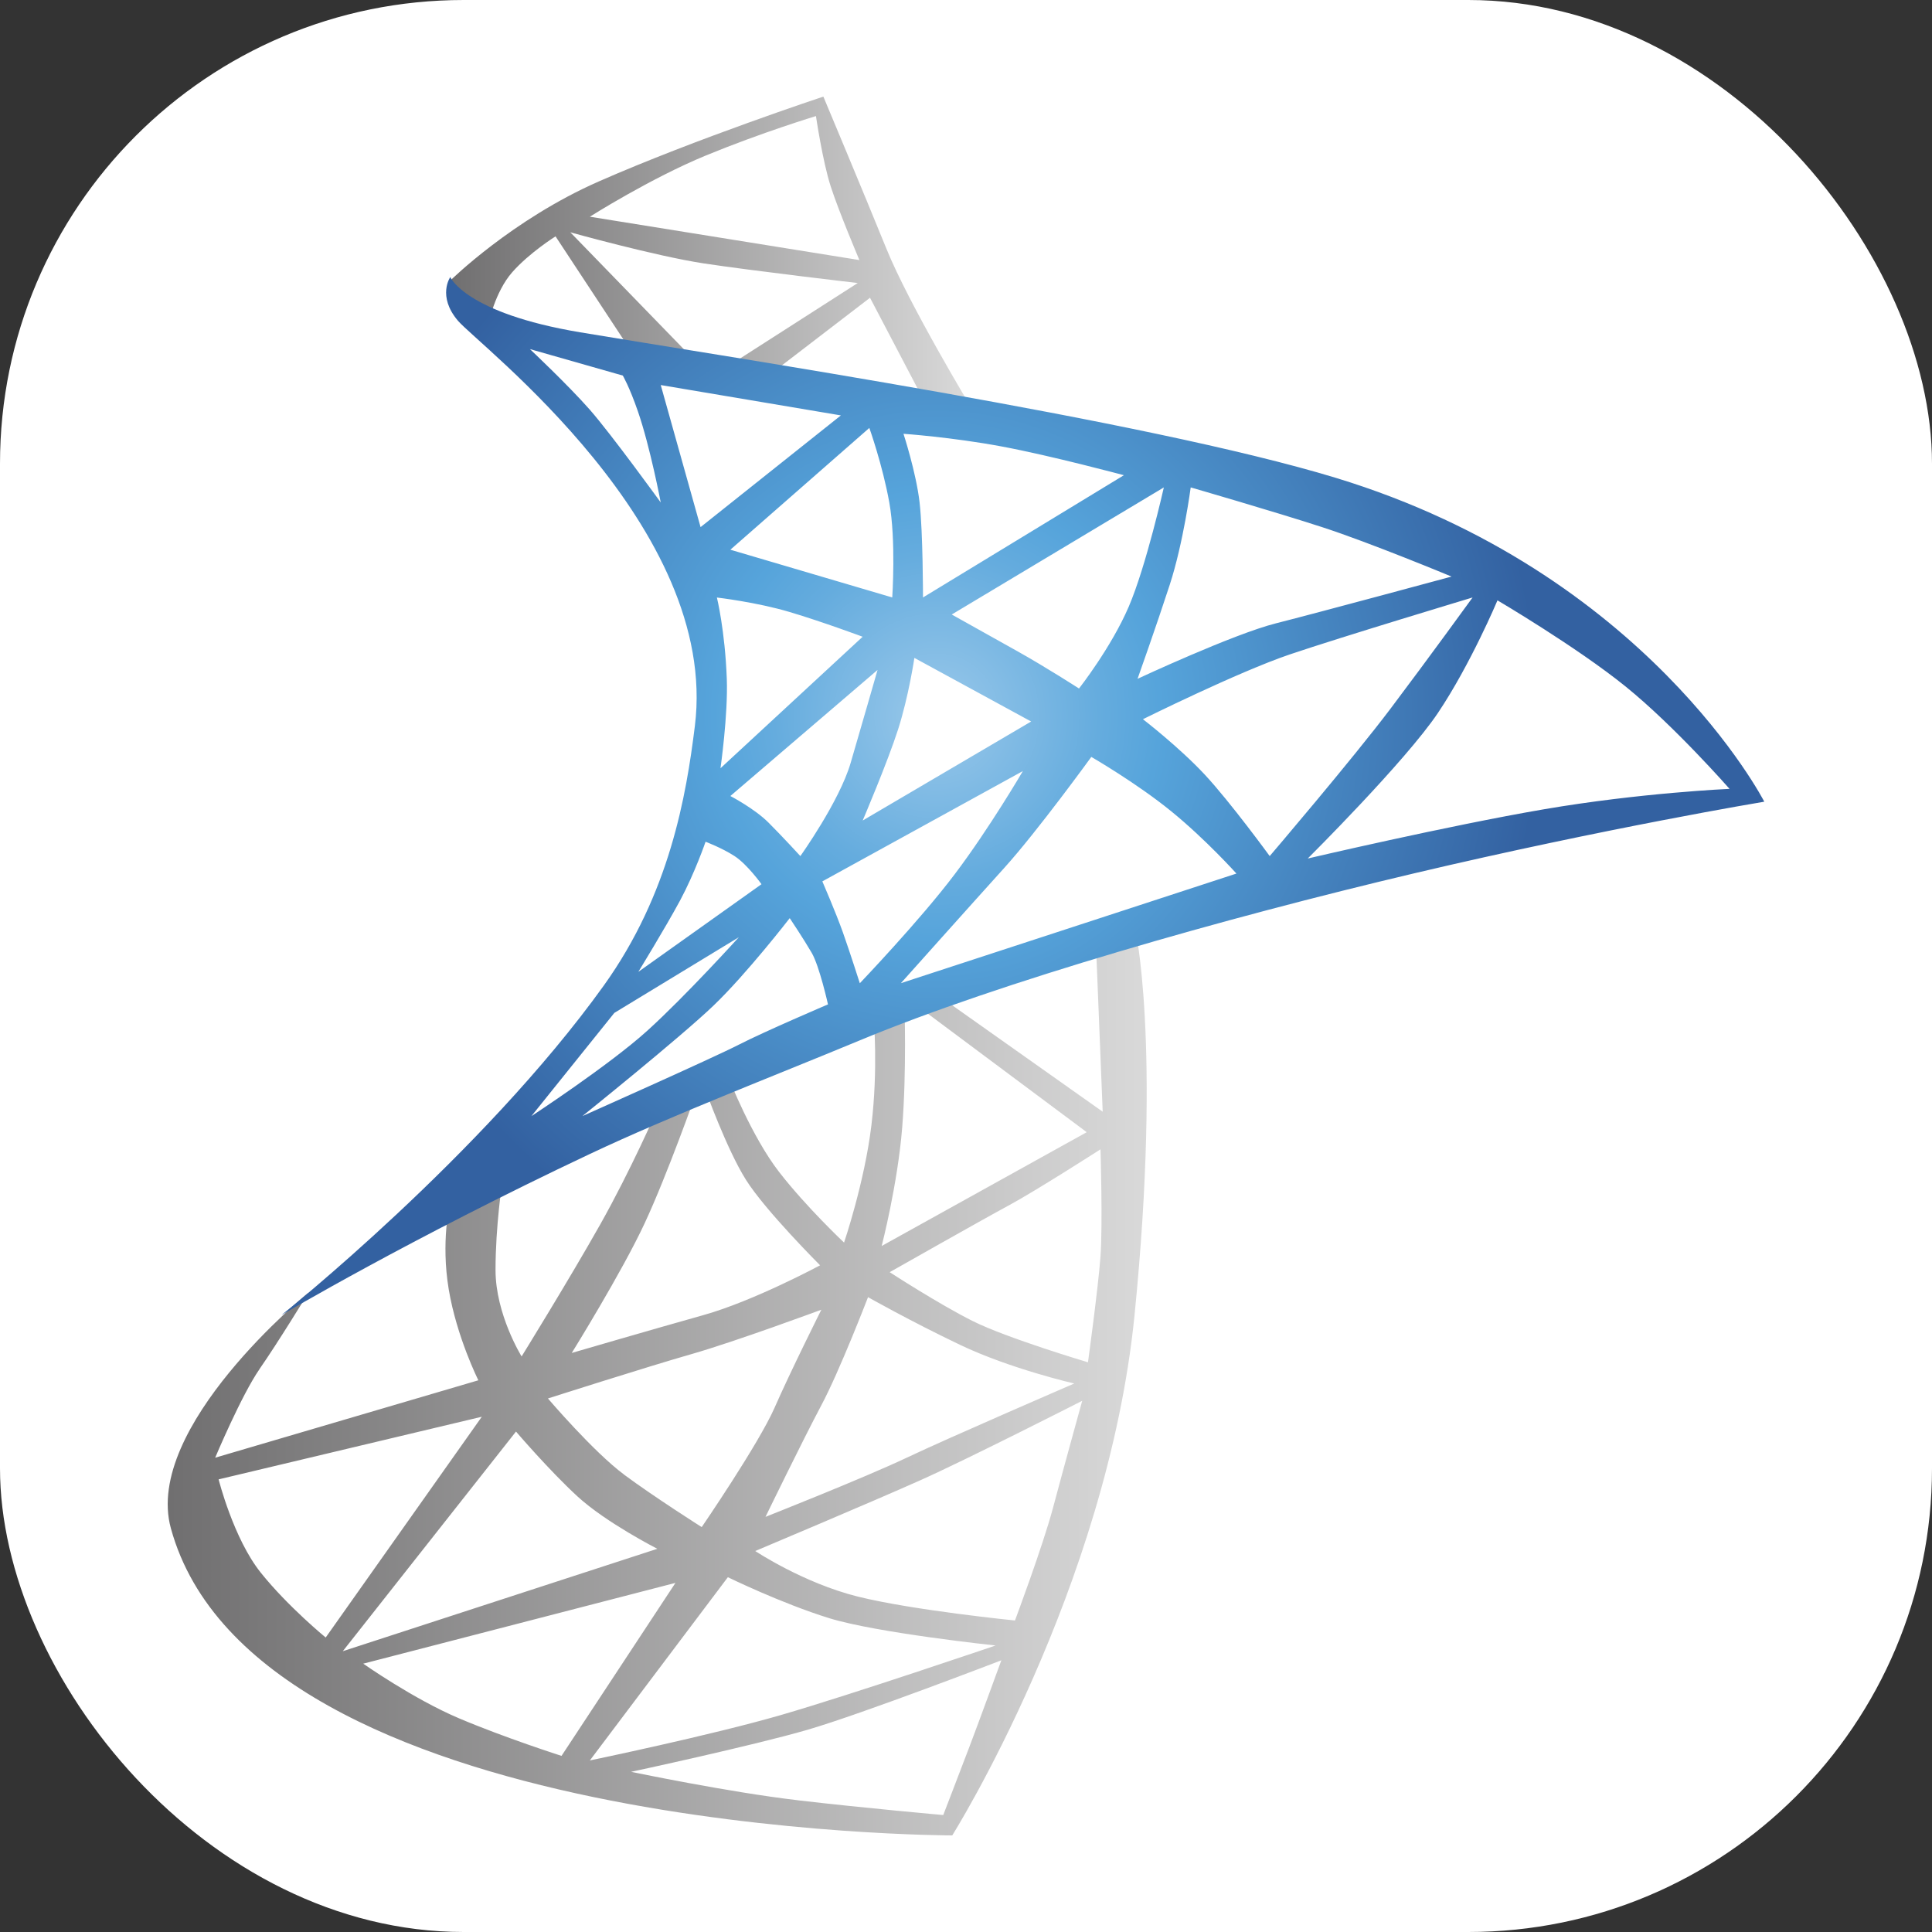 <?xml version="1.0" encoding="UTF-8"?>
<svg xmlns="http://www.w3.org/2000/svg" width="200" height="200" viewBox="0 0 200 200" fill="none">
  <rect x="0" y="0" width="200" height="200" fill="#333333" stroke="none"/>
  <rect width="200" height="200" rx="48" fill="white"></rect>
  <path fill-rule="evenodd" clip-rule="evenodd" d="M26.878 141.712C24.993 144.423 22.275 150.901 22.275 150.901L49.52 142.887C49.52 142.887 47.277 138.414 46.452 133.469C45.627 128.523 46.567 124.634 46.567 124.634L51.992 122.395C51.992 122.395 51.297 126.876 51.297 131.472C51.297 136.068 53.997 140.418 53.997 140.418C53.997 140.418 58.95 132.409 62.136 126.753C65.32 121.097 68.038 114.854 68.038 114.854L72.043 113.203C72.043 113.203 69.094 121.566 66.736 126.63C64.379 131.698 59.188 140.057 59.188 140.057C59.188 140.057 67.677 137.581 72.868 136.124C78.059 134.662 84.897 130.984 84.897 130.984C84.897 130.984 79.234 125.329 77.23 122.149C75.222 118.97 72.987 112.723 72.987 112.723L75.463 111.664C75.463 111.664 77.821 117.673 80.654 121.324C83.484 124.975 87.377 128.631 87.377 128.631C87.377 128.631 89.5 122.387 90.207 116.494C90.917 110.604 90.445 105.42 90.445 105.42L93.628 104.007C93.628 104.007 93.866 110.842 93.394 116.732C92.921 122.622 91.271 128.984 91.271 128.984L112.499 117.204L94.807 104.011L97.164 103.07L114.15 115.084L113.44 97.414L117.449 95.763C117.449 95.763 120.278 107.778 117.449 136.124C114.619 164.469 98.577 190 98.577 190C98.577 190 26.395 190 17.686 158.2C14.815 147.725 31.927 133.818 31.927 133.818C31.927 133.818 28.767 138.998 26.874 141.709L26.878 141.712ZM26.993 162.8C29.823 166.332 33.716 169.515 33.716 169.515L49.877 146.661L22.631 153.143C22.631 153.143 24.167 159.271 26.997 162.803L26.993 162.8ZM53.416 148.194L35.486 170.932L68.045 160.331C68.045 160.331 62.735 157.62 59.786 154.913C56.834 152.198 53.416 148.194 53.416 148.194ZM47.515 177.878C52.234 179.882 58.128 181.768 58.128 181.768L69.923 163.86L37.602 172.222C37.602 172.222 42.797 175.878 47.515 177.878ZM75.348 163.272L61.062 182.24C61.062 182.24 73.578 179.648 80.892 177.525C88.203 175.402 103.065 170.341 103.065 170.341C103.065 170.341 90.798 169.043 85.845 167.515C80.892 165.983 75.348 163.272 75.348 163.272ZM82.547 186.36C89.623 187.185 97.644 187.892 97.644 187.892C97.644 187.892 99.414 183.299 100.355 180.823C101.299 178.347 103.66 171.873 103.66 171.873C103.66 171.873 89.27 177.413 83.614 179.061C77.951 180.711 65.331 183.418 65.331 183.418C65.331 183.418 75.475 185.534 82.551 186.356L82.547 186.36ZM64.62 152.667C67.803 155.021 72.641 158.085 72.641 158.085C72.641 158.085 78.535 149.484 80.189 145.714C81.841 141.943 85.027 135.581 85.027 135.581C85.027 135.581 76.181 138.86 71.585 140.176C66.985 141.489 56.722 144.769 56.722 144.769C56.722 144.769 61.441 150.309 64.624 152.663L64.62 152.667ZM89.857 134.286C89.857 134.286 86.909 141.943 85.023 145.476C83.138 149.015 79.245 157.025 79.245 157.025C79.245 157.025 89.389 153.02 93.87 150.897C98.35 148.774 111.205 143.222 111.205 143.222C111.205 143.222 104.601 141.705 99.41 139.229C94.223 136.755 89.861 134.283 89.861 134.283L89.857 134.286ZM92.1 131.695C92.1 131.695 97.172 134.993 100.712 136.763C104.248 138.529 112.626 141.024 112.626 141.024C112.626 141.024 113.685 133.346 113.923 130.051C114.161 126.749 113.923 118.977 113.923 118.977C113.923 118.977 107.319 123.22 104.49 124.749C101.656 126.277 92.1 131.695 92.1 131.695ZM112.031 145.011C112.031 145.011 100.236 151.02 95.223 153.258C90.211 155.497 78.182 160.561 78.182 160.561C78.182 160.561 83.134 163.863 88.794 165.276C94.457 166.689 105.07 167.753 105.07 167.753C105.07 167.753 107.94 160.093 109.008 156.088C110.071 152.083 112.031 145.011 112.031 145.011Z" fill="url(#paint0_linear_7623_3506)"></path>
  <path fill-rule="evenodd" clip-rule="evenodd" d="M46.618 29.042C46.618 29.042 53.006 22.728 61.986 18.783C72 14.38 85.234 10 85.234 10C85.234 10 89.387 19.898 91.76 25.744C94.136 31.589 100.58 42.261 100.58 42.261L95.661 41.495L90.064 30.823L78.028 40.056L73.599 39.041L88.793 29.299C88.793 29.299 77.853 28.027 72.855 27.268C67.85 26.506 59.038 24.048 59.038 24.048L72.855 38.275L66.154 37.598L57.509 24.468C57.509 24.468 54.798 26.164 53.014 28.194C51.232 30.228 50.556 33.53 50.556 33.53L46.614 29.046L46.618 29.042ZM61.06 22.434L88.964 26.922C88.964 26.922 86.844 21.925 85.996 19.3C85.149 16.674 84.468 12.015 84.468 12.015C84.468 12.015 78.872 13.711 73.104 16.083C67.337 18.456 61.06 22.434 61.06 22.434Z" fill="url(#paint1_linear_7623_3506)"></path>
  <path fill-rule="evenodd" clip-rule="evenodd" d="M62.514 102.011C69.326 92.507 71.04 82.377 71.933 75.149C74.483 54.563 49.558 35.74 47.398 33.193C45.237 30.642 46.613 28.683 46.613 28.683C46.613 28.683 48.182 32.409 60.048 34.398C74.885 36.886 118.562 43.464 138.277 49.465C170.468 59.267 182.638 82.991 182.638 82.991C182.638 82.991 166.329 85.702 146.398 90.406C126.731 95.05 103.543 101.658 89.019 107.693C79.931 111.467 69.46 115.494 61.063 119.458C42.449 128.241 29.151 136.124 29.151 136.124C29.151 136.124 49.919 119.577 62.514 102.011ZM54.857 36.138C54.857 36.138 58.814 39.861 61.056 42.411C63.294 44.962 68.4 52.016 68.4 52.016C68.4 52.016 67.318 46.309 66.043 42.605C65.157 40.032 64.473 38.879 64.473 38.879L54.857 36.138ZM68.4 39.861L72.523 54.567L87.048 43.003L68.4 39.861ZM89.993 44.3L75.606 56.906L92.365 61.848C92.365 61.848 92.767 55.947 92.06 52.016C91.35 48.086 89.993 44.3 89.993 44.3ZM93.529 44.91C93.529 44.91 94.845 48.941 95.195 52.016C95.548 55.091 95.548 61.848 95.548 61.848L116.346 49.194C116.346 49.194 108.823 47.175 103.677 46.215C98.527 45.256 93.529 44.906 93.529 44.906V44.91ZM120.484 50.455L98.523 63.614C98.523 63.614 102.308 65.73 105.287 67.396C108.262 69.058 111.698 71.274 111.698 71.274C111.698 71.274 115.029 67.039 116.848 62.8C118.662 58.568 120.481 50.45 120.481 50.45L120.484 50.455ZM123.262 50.455C123.262 50.455 122.504 56.199 121.09 60.539C119.678 64.878 117.759 70.27 117.759 70.27C117.759 70.27 127.702 65.629 132.093 64.525C136.485 63.413 150.265 59.687 150.265 59.687C150.265 59.687 141.784 56.158 136.79 54.545C131.8 52.927 123.265 50.458 123.265 50.458L123.262 50.455ZM152.441 61.851C152.441 61.851 138.865 65.934 133.51 67.749C128.159 69.564 118.316 74.453 118.316 74.453C118.316 74.453 122.053 77.328 124.727 80.198C127.4 83.073 131.439 88.621 131.439 88.621C131.439 88.621 139.969 78.637 143.959 73.345C147.949 68.054 152.441 61.851 152.441 61.851ZM155.018 62.149C155.018 62.149 152.24 68.757 148.86 73.795C145.476 78.837 135.377 88.873 135.377 88.873C135.377 88.873 149.815 85.493 159.811 83.779C169.806 82.065 179.042 81.663 179.042 81.663C179.042 81.663 173.338 75.156 168.289 71.073C163.246 66.99 155.018 62.149 155.018 62.149ZM74.212 61.851C74.212 61.851 75.052 65.258 75.238 70.274C75.376 74.007 74.584 79.529 74.584 79.529L89.301 65.916C89.301 65.916 85.196 64.384 81.753 63.358C78.31 62.331 74.208 61.855 74.208 61.855L74.212 61.851ZM90.844 69.352L75.606 82.403C75.606 82.403 78.094 83.694 79.559 85.159C81.024 86.624 82.853 88.621 82.853 88.621C82.853 88.621 86.884 82.983 88.056 78.986C89.227 74.985 90.844 69.352 90.844 69.352ZM94.656 68.106C94.656 68.106 94.068 72.085 92.968 75.513C91.867 78.938 89.305 84.94 89.305 84.94L106.744 74.691L94.656 68.106ZM105.889 79.819L85.129 91.239C85.129 91.239 86.523 94.459 87.253 96.511C87.981 98.564 89.008 101.784 89.008 101.784C89.008 101.784 95.236 95.269 98.824 90.51C102.424 85.75 105.886 79.823 105.886 79.823L105.889 79.819ZM112.973 78.354C112.973 78.354 107.403 86.04 103.959 89.848C100.516 93.656 93.262 101.777 93.262 101.777L127.995 90.431C127.995 90.431 124.846 86.918 121.254 83.991C117.666 81.065 112.977 78.358 112.977 78.358L112.973 78.354ZM70.404 93.213C68.865 96.069 66.079 100.605 66.079 100.605L78.83 91.532C78.83 91.532 77.365 89.484 76.045 88.624C74.725 87.769 73.04 87.137 73.04 87.137C73.04 87.137 71.936 90.357 70.404 93.213ZM76.484 97.021L63.596 104.855L55.013 115.538C55.013 115.538 63.071 110.266 67.028 106.681C70.984 103.097 76.484 97.021 76.484 97.021ZM81.756 95.042C81.756 95.042 77.287 100.825 73.84 104.119C70.397 107.417 60.286 115.538 60.286 115.538C60.286 115.538 73.769 109.537 76.48 108.146C79.191 106.756 85.713 103.974 85.713 103.974C85.713 103.974 84.835 100.022 84.025 98.631C83.222 97.244 81.753 95.046 81.753 95.046L81.756 95.042Z" fill="url(#paint2_radial_7623_3506)"></path>
  <defs>
    <linearGradient id="paint0_linear_7623_3506" x1="17.534" y1="144.399" x2="118.88" y2="144.399" gradientUnits="userSpaceOnUse">
      <stop stop-color="#706F70"></stop>
      <stop offset="1" stop-color="#D9D9D9"></stop>
    </linearGradient>
    <linearGradient id="paint1_linear_7623_3506" x1="46.404" y1="26335.3" x2="100.366" y2="26335.3" gradientUnits="userSpaceOnUse">
      <stop stop-color="#706F70"></stop>
      <stop offset="1" stop-color="#D9D9D9"></stop>
    </linearGradient>
    <radialGradient id="paint2_radial_7623_3506" cx="0" cy="0" r="1" gradientUnits="userSpaceOnUse" gradientTransform="translate(96.968 74.112) scale(62.314 62.314)">
      <stop stop-color="#9DCAEA"></stop>
      <stop offset="0.07" stop-color="#8CC1E7"></stop>
      <stop offset="0.27" stop-color="#65ACDE"></stop>
      <stop offset="0.37" stop-color="#56A4DB"></stop>
      <stop offset="1" stop-color="#3361A1"></stop>
    </radialGradient>
  </defs>
</svg>
